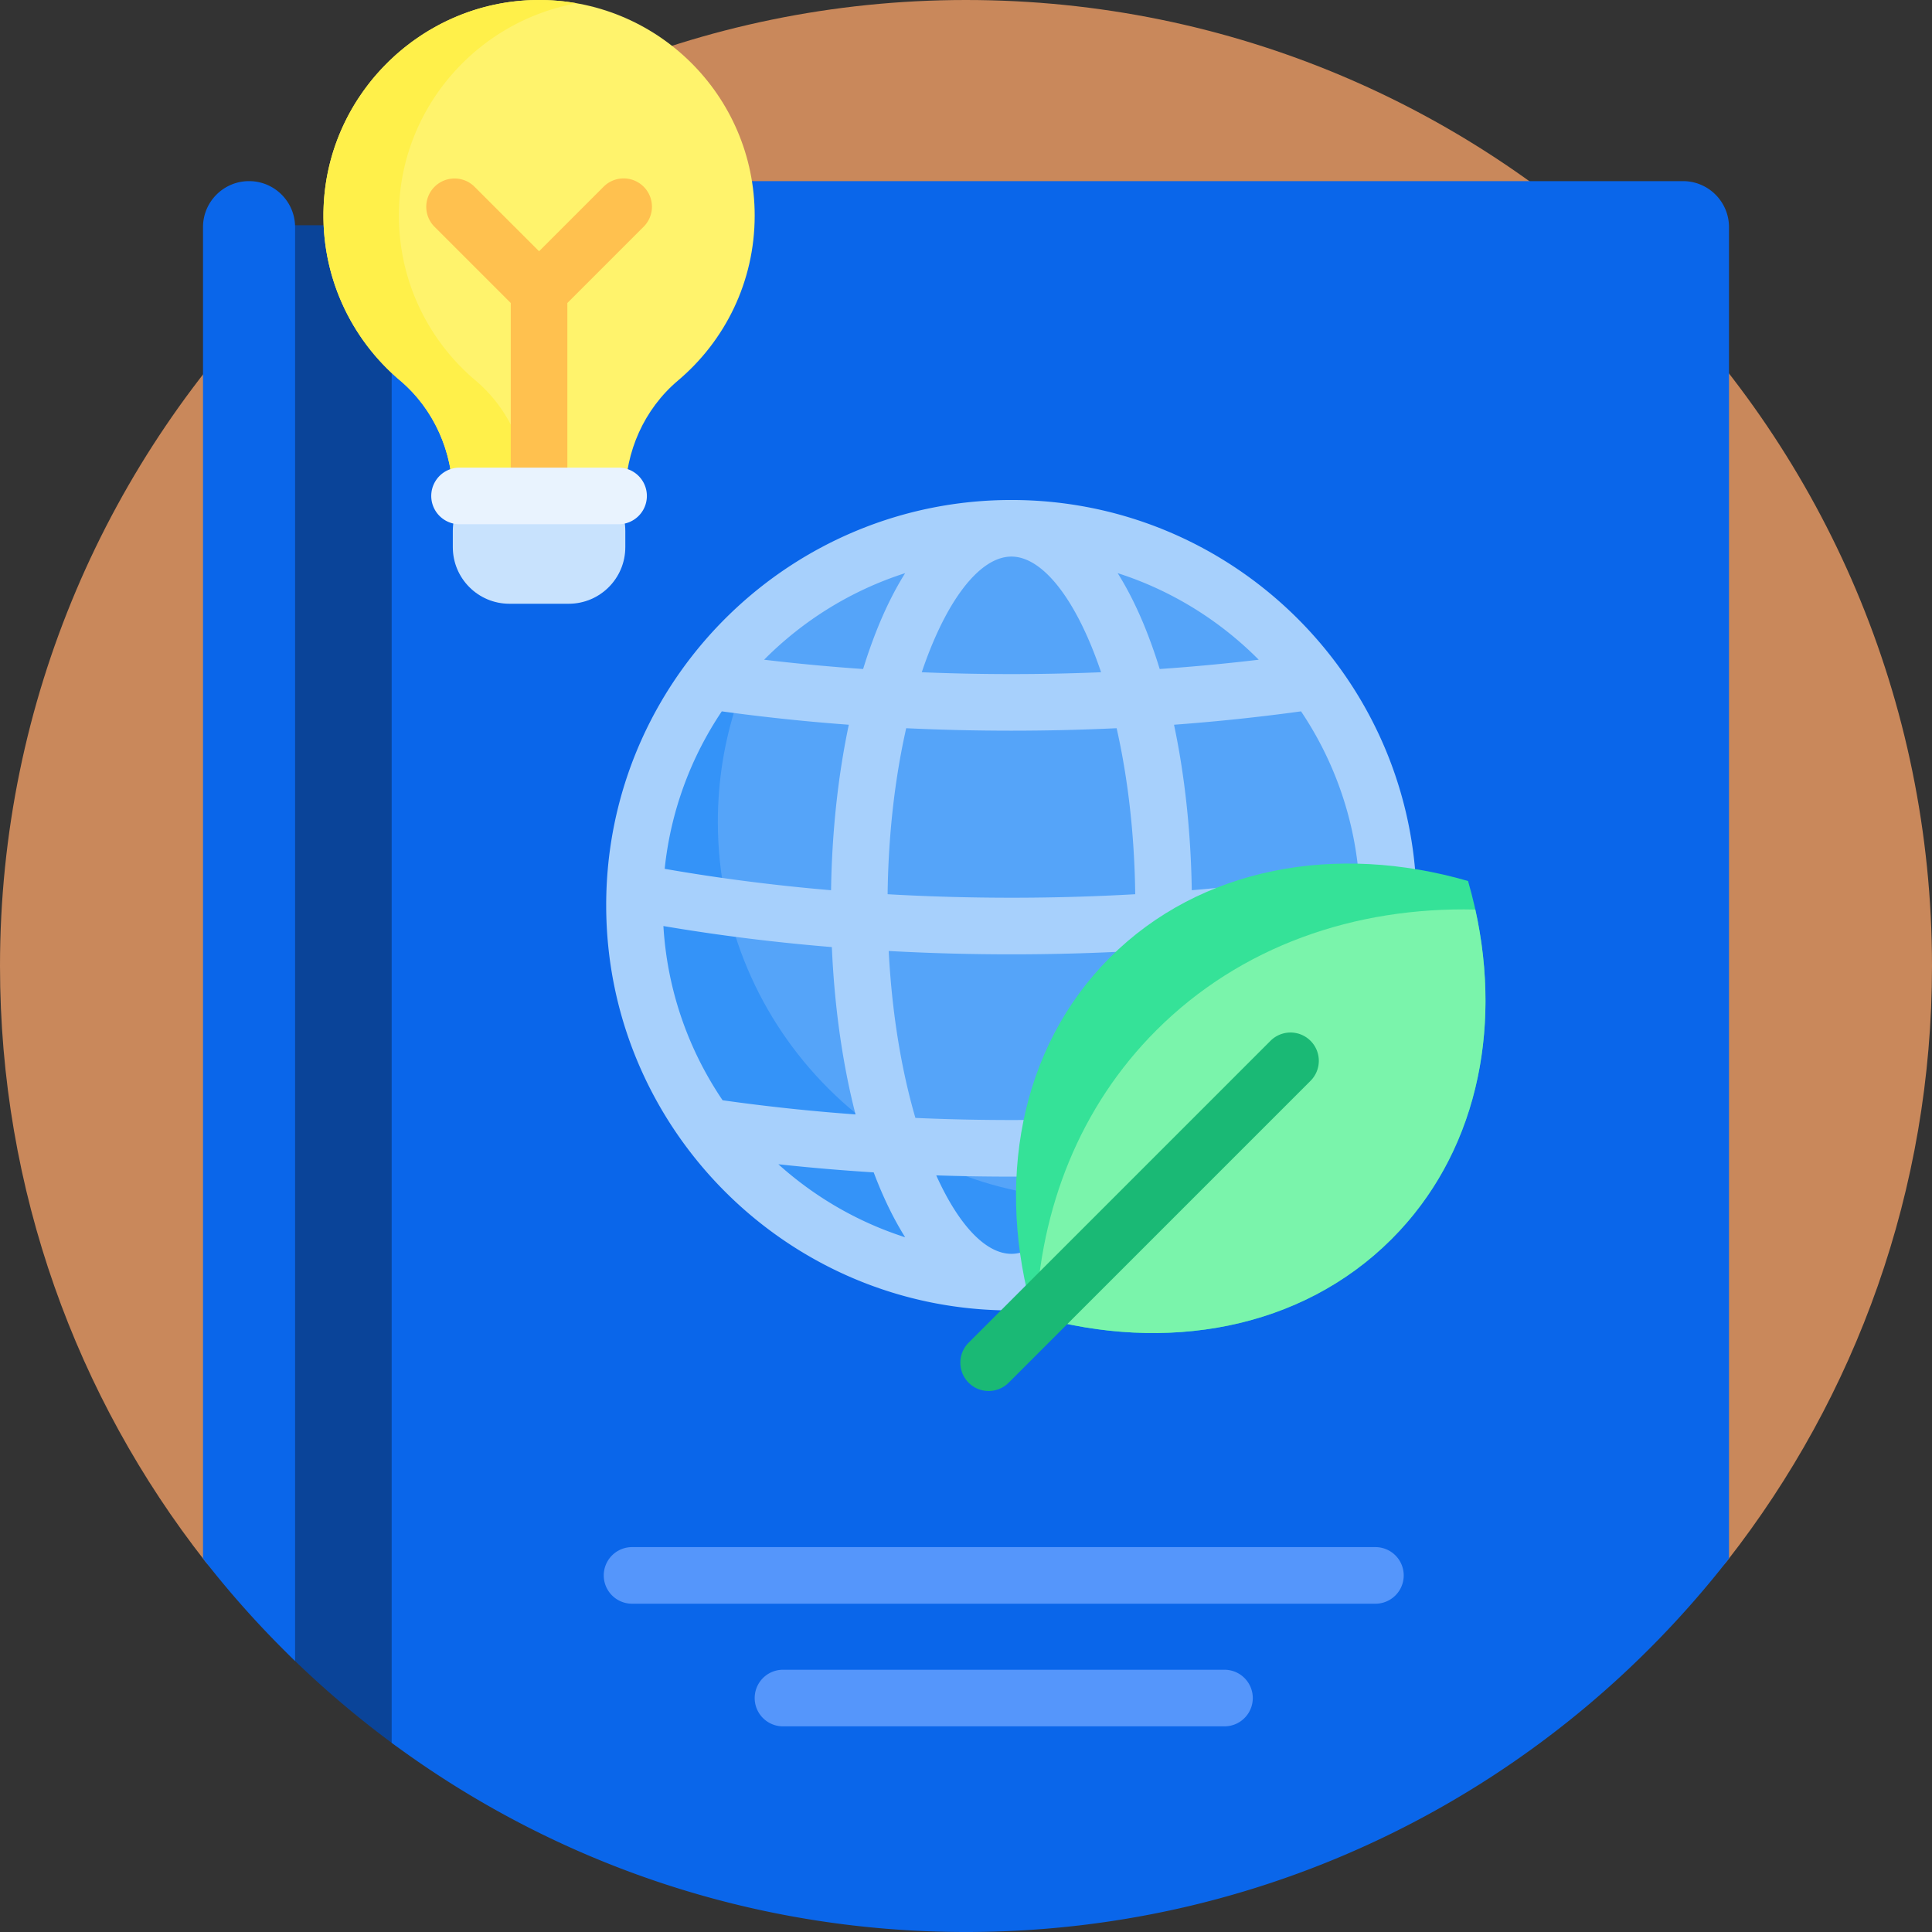 <svg xmlns="http://www.w3.org/2000/svg" width="512" height="512"><rect width="100%" height="100%" fill="#333333" stroke="none"/><path fill="#c9885b" d="M54.366 413.751C20.306 370.277 0 315.51 0 256.001 0 114.974 114.897.041 255.924 0 397.344-.041 512 114.59 512 256c0 59.421-20.245 114.114-54.214 157.557-5.399 6.904-15.595 7.529-21.828 1.368C389.717 369.219 326.154 341 256 341c-70.206 0-133.811 28.261-180.06 74.027-6.147 6.082-16.241 5.531-21.574-1.276"/><path fill="#0a4499" d="M118.202 59.688v395.678c0 7.113-8.087 11.147-13.815 6.93a257 257 0 0 1-26.924-22.828c-5.899-5.741-9.261-13.6-9.261-21.831V59.688z"/><path fill="#0a66ea" d="M78.202 60.202v379.982a257 257 0 0 1-24.404-27.162V60.202C53.798 53.463 59.261 48 66 48s12.202 5.463 12.202 12.202M446 48H116c-6.739 0-12.202 5.463-12.202 12.202v401.659C146.342 493.368 198.995 512 256 512c82.207 0 155.363-38.748 202.202-98.977V60.202C458.202 53.463 452.739 48 446 48"/><path fill="#5596fb" d="M332 450a7.5 7.5 0 0 1-7.5 7.5h-117a7.5 7.5 0 0 1 0-15h117a7.5 7.5 0 0 1 7.5 7.5m32.5-40h-197a7.5 7.5 0 0 0 0 15h197a7.5 7.5 0 0 0 0-15"/><path fill="#55a4f9" d="M367.926 239.89c0 55.167-44.722 99.89-99.89 99.89s-99.89-44.722-99.89-99.89S212.868 140 268.036 140s99.89 44.722 99.89 99.89"/><path fill="#3493f8" d="M348.85 298.613c-18.161 24.949-47.593 41.167-80.814 41.167-55.167 0-99.89-44.722-99.89-99.89 0-33.221 16.217-62.654 41.166-80.814-11.998 16.483-19.076 36.776-19.076 58.723 0 55.167 44.722 99.89 99.89 99.89 21.948-.001 42.241-7.079 58.724-19.076"/><path fill="#a7d0fc" d="m375.365 236.254-.006-.174c-2.013-57.457-49.383-103.58-107.323-103.58-57.916 0-105.27 46.084-107.32 103.509q-.01.165-.011.33a107 107 0 0 0-.058 3.55c0 59.215 48.175 107.39 107.39 107.39s107.39-48.175 107.39-107.39a113 113 0 0 0-.062-3.635m-184.083-47.738a538 538 0 0 0 33.662 3.546c-2.851 13.485-4.468 28.389-4.704 43.856-15.076-1.279-29.803-3.173-44.093-5.673 1.597-15.326 6.956-29.55 15.135-41.729m76.754-41.016c8.397 0 17.334 11.605 23.759 30.652a577 577 0 0 1-23.759.487c-7.973 0-15.899-.163-23.76-.487 6.425-19.047 15.362-30.652 23.76-30.652m0 46.139c9.364 0 18.668-.219 27.884-.655 2.896 12.809 4.728 27.735 4.925 43.996a576 576 0 0 1-32.808.927c-11.075 0-22.022-.31-32.809-.927.196-16.261 2.029-31.187 4.925-43.996 9.214.436 18.519.655 27.883.655m91.89 36.605c-14.29 2.5-29.018 4.394-44.094 5.674-.237-15.466-1.853-30.371-4.704-43.856a539 539 0 0 0 33.663-3.547c8.178 12.18 13.538 26.404 15.135 41.729m-59.372 21.776c-.857 16.748-3.446 31.811-7.074 44.241-8.412.372-16.901.559-25.444.559s-17.032-.187-25.445-.559c-3.628-12.43-6.218-27.492-7.074-44.241 10.702.59 21.551.887 32.519.887s21.817-.297 32.518-.887m-80.106-1.033c.684 15.849 2.831 30.951 6.277 44.346a523 523 0 0 1-35.23-3.753c-9.032-13.332-14.676-29.138-15.685-46.171 14.487 2.464 29.395 4.326 44.638 5.578m11.089 59.705q.504 1.337 1.029 2.637c2.214 5.482 4.662 10.348 7.311 14.562-12.586-4.037-24.005-10.704-33.607-19.352a553 553 0 0 0 25.267 2.153m16.579.794c6.602.222 13.246.333 19.92.333s13.317-.111 19.919-.333c-5.902 13.115-13.089 20.793-19.919 20.793s-14.018-7.677-19.92-20.793m55.39 1.844q.525-1.3 1.029-2.637a554 554 0 0 0 25.269-2.153c-9.602 8.648-21.021 15.316-33.608 19.352 2.648-4.214 5.097-9.08 7.31-14.562m41.072-21.751a523 523 0 0 1-35.231 3.753c3.446-13.395 5.593-28.497 6.277-44.346 15.243-1.252 30.151-3.114 44.639-5.578-1.009 17.033-6.653 32.839-15.685 46.171m-11.003-116.746a533 533 0 0 1-26.242 2.463 135 135 0 0 0-3.827-10.846c-2.213-5.482-4.662-10.348-7.31-14.562 14.278 4.579 27.054 12.544 37.379 22.945m-93.699-22.945c-2.648 4.214-5.097 9.079-7.311 14.562a135 135 0 0 0-3.827 10.846 533 533 0 0 1-26.241-2.463c10.326-10.401 23.102-18.366 37.379-22.945"/><path fill="#fff36c" d="M165.714 131.444v5.699H120v-5.549c0-11.799-4.98-23.163-13.994-30.777-13.039-11.014-21.079-27.761-20.23-46.353C87.145 24.478 112.023.427 142.037.005 173.972-.442 200 25.311 200 57.143c0 17.525-7.889 33.208-20.31 43.69-8.978 7.576-13.976 18.863-13.976 30.611"/><path fill="#fff04a" d="M140 131.593v5.549h-20v-5.549c0-11.799-4.98-23.163-13.994-30.777-13.039-11.014-21.079-27.761-20.23-46.353C87.145 24.477 112.023.426 142.037.004a57.6 57.6 0 0 1 10.856.873c-25.773 4.597-45.889 26.707-47.116 53.586-.849 18.592 7.191 35.339 20.23 46.353C135.02 108.43 140 119.795 140 131.593"/><path fill="#ffc14f" d="m170.576 60.083-20.219 20.219v56.84c0 4.142-3.357 7.5-7.5 7.5s-7.5-3.358-7.5-7.5v-56.84l-20.22-20.219a7.5 7.5 0 0 1 10.607-10.606l17.112 17.112 17.111-17.112a7.5 7.5 0 0 1 10.607 0 7.497 7.497 0 0 1 .002 10.606"/><path fill="#c8e2fd" d="M150.714 160H135c-8.284 0-15-6.716-15-15v-4.286c0-8.284 6.716-15 15-15h15.714c8.284 0 15 6.716 15 15V145c0 8.284-6.715 15-15 15"/><path fill="#e9f3fe" d="M163.929 138.929h-42.143a7.5 7.5 0 0 1 0-15h42.143a7.5 7.5 0 0 1 0 15"/><path fill="#35e298" d="M368.777 328.376c-24.035 24.035-60.027 30.381-94.899 20.27-10.111-34.871-3.765-70.864 20.27-94.899s60.027-30.381 94.899-20.27c10.111 34.872 3.765 70.864-20.27 94.899"/><path fill="#7af4ab" d="M390.978 241.039c7.172 32.442.101 65.037-22.2 87.338-23.889 23.889-59.59 30.303-94.263 20.452 1.187-28.709 11.68-55.545 31.925-75.79 22.288-22.289 52.566-32.758 84.538-32"/><path fill="#1ab975" d="m347.304 286.432-80 80c-1.465 1.464-3.385 2.197-5.304 2.197s-3.839-.732-5.304-2.197a7.5 7.5 0 0 1 0-10.606l80-80a7.5 7.5 0 0 1 10.607 0 7.5 7.5 0 0 1 .001 10.606"/></svg>
